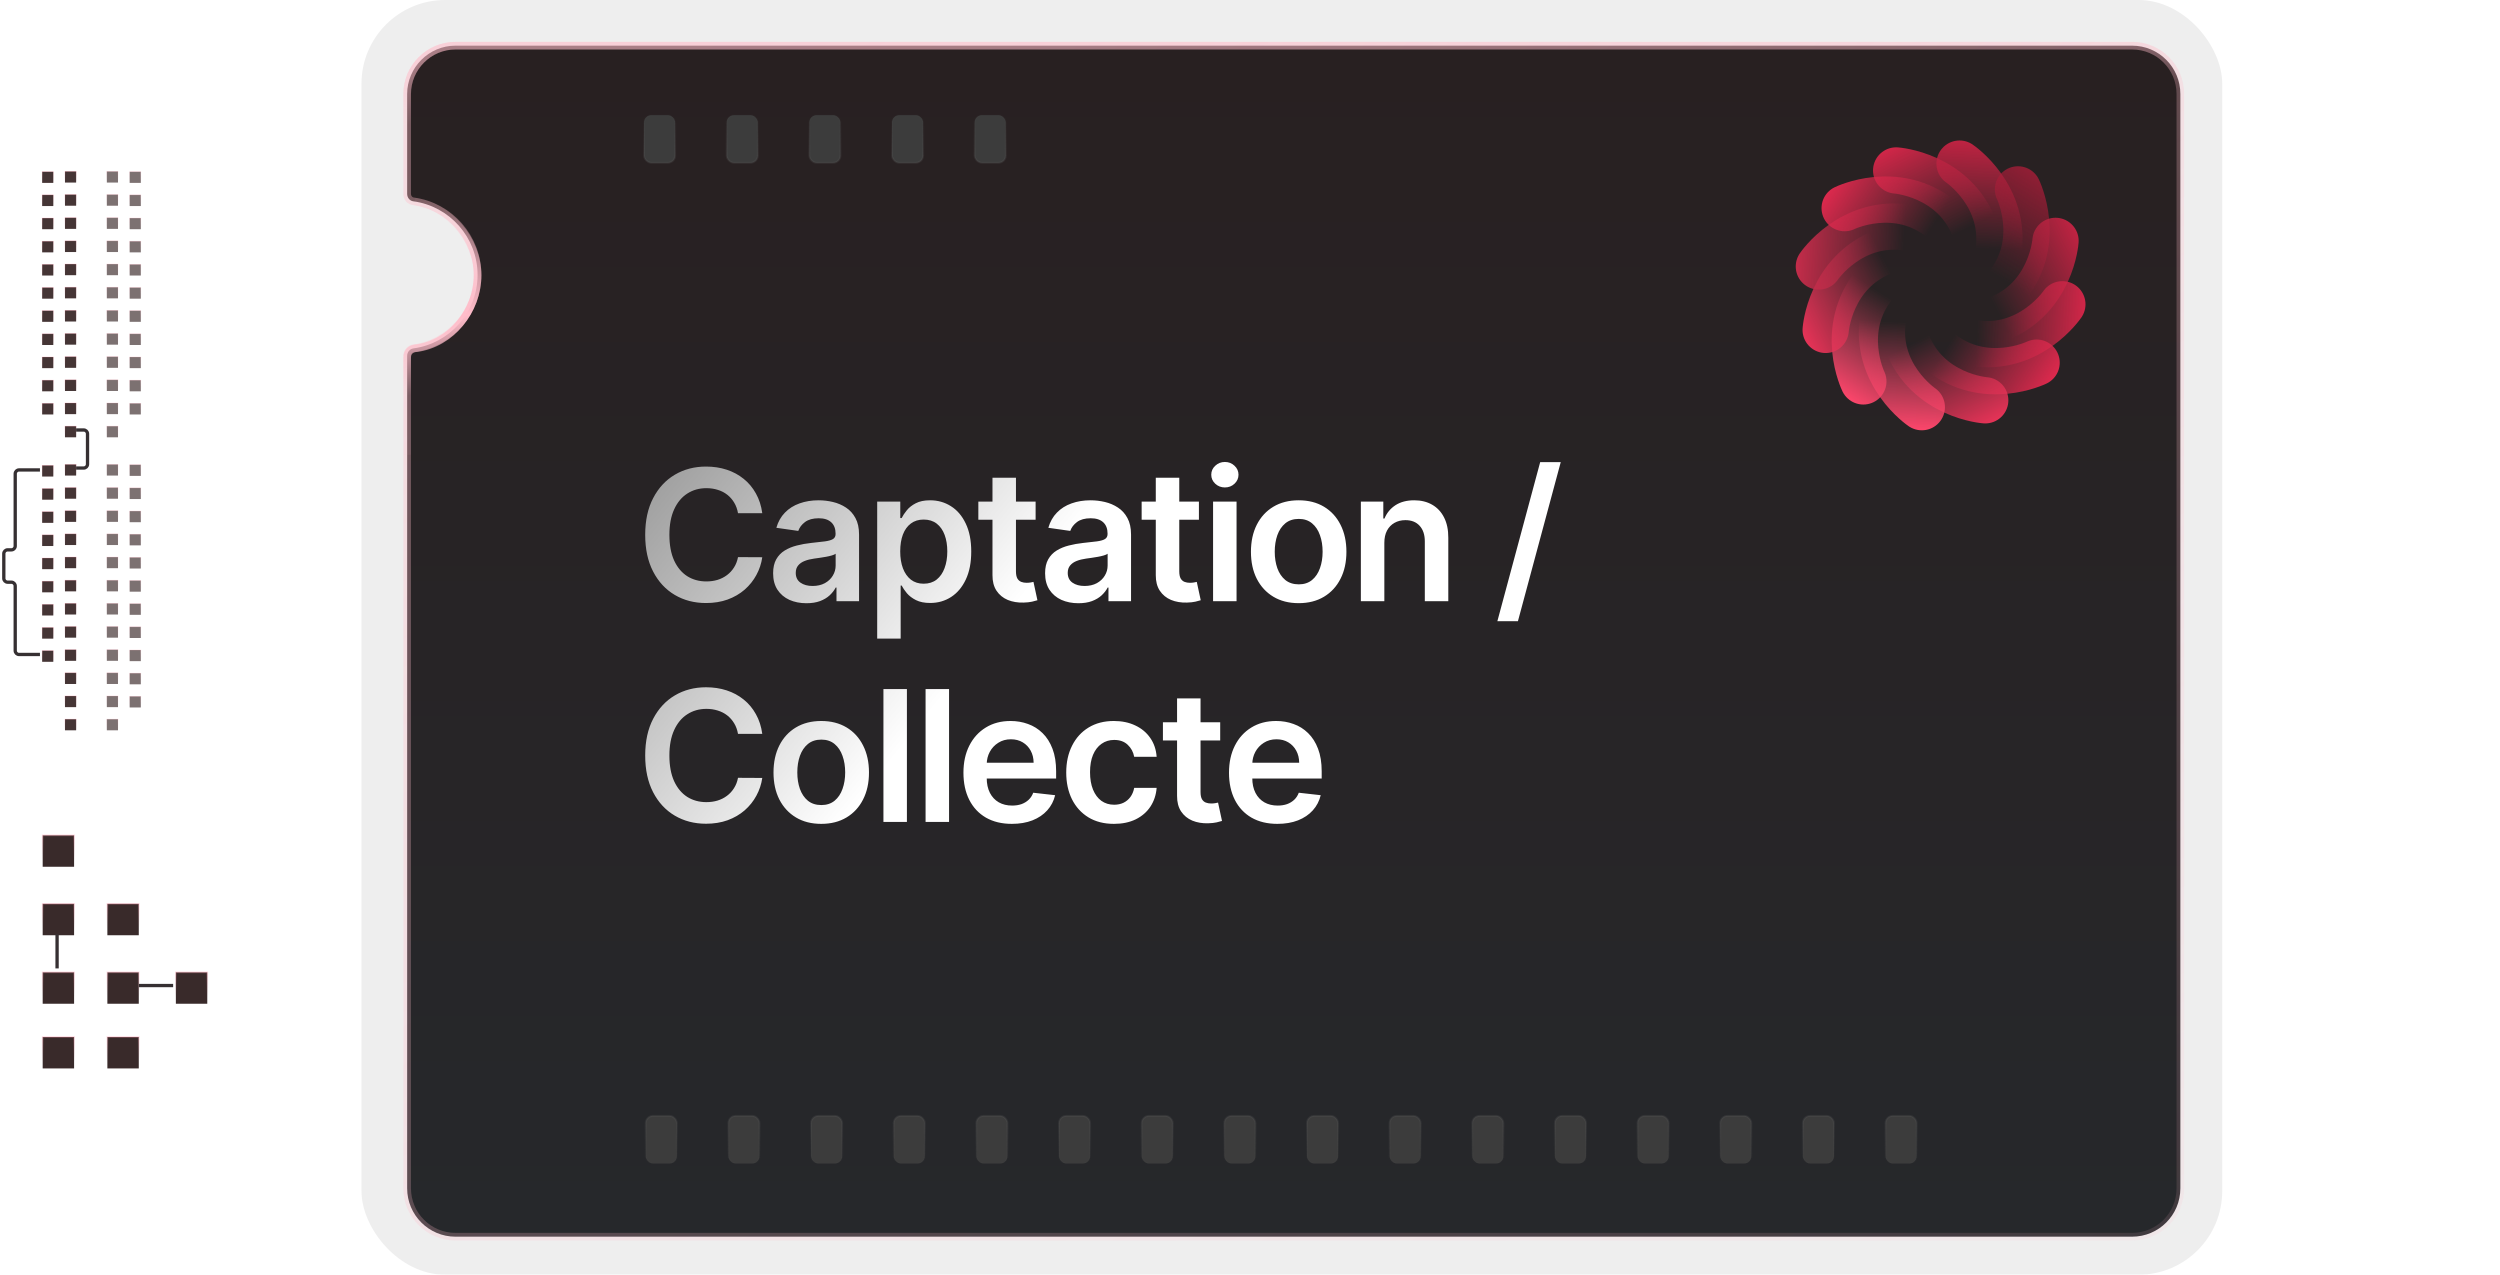 <svg width="657" height="335" viewBox="0 0 657 335" fill="none" xmlns="http://www.w3.org/2000/svg">
<g filter="url(#filter0_i_8324_57137)">
<rect x="95" width="489" height="335" rx="22" fill="#EEEEEE"/>
</g>
<path d="M119.697 12H560.303C567.334 12 573 17.672 573 24.719V312.281C573 319.328 567.334 325 560.303 325H119.697C112.707 325 107 319.326 107 312.281V93.527C107 92.521 107.702 91.706 108.614 91.564C118.157 90.279 125.509 82.093 125.509 72.255C125.509 62.416 118.155 54.182 108.604 52.9L108.591 52.898C107.723 52.793 107 51.973 107 50.94V24.719C107 17.716 112.709 12 119.697 12Z" fill="url(#paint0_linear_8324_57137)" stroke="url(#paint1_linear_8324_57137)" stroke-width="2"/>
<path d="M119.697 12H560.303C567.334 12 573 17.672 573 24.719V312.281C573 319.328 567.334 325 560.303 325H119.697C112.707 325 107 319.326 107 312.281V93.527C107 92.521 107.702 91.706 108.614 91.564C118.157 90.279 125.509 82.093 125.509 72.255C125.509 62.416 118.155 54.182 108.604 52.9L108.591 52.898C107.723 52.793 107 51.973 107 50.94V24.719C107 17.716 112.709 12 119.697 12Z" stroke="url(#paint2_linear_8324_57137)" stroke-width="2"/>
<path d="M109 53C118.061 54.214 125.509 63.01 125.509 72.33C125.509 81.651 118.561 90.286 109.5 91.5C108.667 91.5 107 92 107 94C107 96 107 111.833 107 119.5" stroke="url(#paint3_linear_8324_57137)" stroke-width="2"/>
<g style="mix-blend-mode:luminosity">
<path d="M498.312 44.797C498.312 44.797 513.401 45.848 518.895 60.05" stroke="url(#paint4_linear_8324_57137)" stroke-width="12.164" stroke-miterlimit="10" stroke-linecap="round"/>
<path d="M514.969 43C514.969 43 527.509 51.454 525.166 66.502" stroke="url(#paint5_linear_8324_57137)" stroke-width="12.164" stroke-linecap="round" stroke-linejoin="round"/>
<path opacity="0.8" d="M530.325 49.775C530.325 49.775 536.957 63.367 527.406 75.226" stroke="url(#paint6_linear_8324_57137)" stroke-width="12.164" stroke-miterlimit="10" stroke-linecap="round"/>
<path d="M540.191 63.305C540.191 63.305 539.14 78.393 524.938 83.887" stroke="url(#paint7_linear_8324_57137)" stroke-width="12.164" stroke-miterlimit="10" stroke-linecap="round"/>
<path d="M541.986 79.969C541.986 79.969 533.532 92.509 518.484 90.166" stroke="url(#paint8_linear_8324_57137)" stroke-width="12.164" stroke-miterlimit="10" stroke-linecap="round"/>
<path d="M535.216 95.306C535.216 95.306 521.625 101.938 509.766 92.387" stroke="url(#paint9_linear_8324_57137)" stroke-width="12.164" stroke-miterlimit="10" stroke-linecap="round"/>
<path d="M521.715 105.197C521.715 105.197 506.627 104.146 501.133 89.943" stroke="url(#paint10_linear_8324_57137)" stroke-width="12.164" stroke-miterlimit="10" stroke-linecap="round"/>
<path d="M505.051 107C505.051 107 492.511 98.546 494.854 83.498" stroke="url(#paint11_linear_8324_57137)" stroke-width="12.164" stroke-miterlimit="10" stroke-linecap="round"/>
<path d="M489.687 100.23C489.687 100.23 483.055 86.639 492.606 74.779" stroke="url(#paint12_linear_8324_57137)" stroke-width="12.164" stroke-miterlimit="10" stroke-linecap="round"/>
<path d="M479.789 86.694C479.789 86.694 480.84 71.605 495.043 66.111" stroke="url(#paint13_linear_8324_57137)" stroke-width="12.164" stroke-miterlimit="10" stroke-linecap="round"/>
<path d="M478 70.03C478 70.03 486.454 57.49 501.502 59.833" stroke="url(#paint14_linear_8324_57137)" stroke-width="12.164" stroke-miterlimit="10" stroke-linecap="round"/>
<path d="M484.781 54.695C484.781 54.695 498.372 48.063 510.232 57.614" stroke="url(#paint15_linear_8324_57137)" stroke-width="12.164" stroke-miterlimit="10" stroke-linecap="round"/>
</g>
<rect x="169.695" y="293.25" width="8.188" height="12.533" rx="1.922" fill="#3C3C3C" stroke="url(#paint16_linear_8324_57137)" stroke-width="0.5"/>
<rect x="191.414" y="293.25" width="8.188" height="12.533" rx="1.922" fill="#3C3C3C" stroke="url(#paint17_linear_8324_57137)" stroke-width="0.5"/>
<rect x="213.141" y="293.25" width="8.188" height="12.533" rx="1.922" fill="#3C3C3C" stroke="url(#paint18_linear_8324_57137)" stroke-width="0.5"/>
<rect x="234.859" y="293.25" width="8.188" height="12.533" rx="1.922" fill="#3C3C3C" stroke="url(#paint19_linear_8324_57137)" stroke-width="0.5"/>
<rect x="256.578" y="293.25" width="8.188" height="12.533" rx="1.922" fill="#3C3C3C" stroke="url(#paint20_linear_8324_57137)" stroke-width="0.5"/>
<rect x="278.297" y="293.25" width="8.188" height="12.533" rx="1.922" fill="#3C3C3C" stroke="url(#paint21_linear_8324_57137)" stroke-width="0.5"/>
<rect x="300.023" y="293.25" width="8.188" height="12.533" rx="1.922" fill="#3C3C3C" stroke="url(#paint22_linear_8324_57137)" stroke-width="0.5"/>
<rect x="321.742" y="293.25" width="8.188" height="12.533" rx="1.922" fill="#3C3C3C" stroke="url(#paint23_linear_8324_57137)" stroke-width="0.5"/>
<rect x="343.461" y="293.25" width="8.188" height="12.533" rx="1.922" fill="#3C3C3C" stroke="url(#paint24_linear_8324_57137)" stroke-width="0.5"/>
<rect x="365.18" y="293.25" width="8.188" height="12.533" rx="1.922" fill="#3C3C3C" stroke="url(#paint25_linear_8324_57137)" stroke-width="0.5"/>
<rect x="386.906" y="293.25" width="8.188" height="12.533" rx="1.922" fill="#3C3C3C" stroke="url(#paint26_linear_8324_57137)" stroke-width="0.5"/>
<rect x="408.625" y="293.25" width="8.188" height="12.533" rx="1.922" fill="#3C3C3C" stroke="url(#paint27_linear_8324_57137)" stroke-width="0.5"/>
<rect x="430.344" y="293.25" width="8.188" height="12.533" rx="1.922" fill="#3C3C3C" stroke="url(#paint28_linear_8324_57137)" stroke-width="0.5"/>
<rect x="452.07" y="293.25" width="8.188" height="12.533" rx="1.922" fill="#3C3C3C" stroke="url(#paint29_linear_8324_57137)" stroke-width="0.5"/>
<rect x="473.789" y="293.25" width="8.188" height="12.533" rx="1.922" fill="#3C3C3C" stroke="url(#paint30_linear_8324_57137)" stroke-width="0.5"/>
<rect x="495.508" y="293.25" width="8.188" height="12.533" rx="1.922" fill="#3C3C3C" stroke="url(#paint31_linear_8324_57137)" stroke-width="0.5"/>
<rect x="264.32" y="42.783" width="8.188" height="12.533" rx="1.922" transform="rotate(180 264.32 42.783)" fill="#3C3C3C" stroke="url(#paint32_linear_8324_57137)" stroke-width="0.5"/>
<rect x="242.602" y="42.783" width="8.188" height="12.533" rx="1.922" transform="rotate(180 242.602 42.783)" fill="#3C3C3C" stroke="url(#paint33_linear_8324_57137)" stroke-width="0.5"/>
<rect x="220.875" y="42.783" width="8.188" height="12.533" rx="1.922" transform="rotate(180 220.875 42.783)" fill="#3C3C3C" stroke="url(#paint34_linear_8324_57137)" stroke-width="0.5"/>
<rect x="199.156" y="42.783" width="8.188" height="12.533" rx="1.922" transform="rotate(180 199.156 42.783)" fill="#3C3C3C" stroke="url(#paint35_linear_8324_57137)" stroke-width="0.5"/>
<rect x="177.437" y="42.783" width="8.188" height="12.533" rx="1.922" transform="rotate(180 177.437 42.783)" fill="#3C3C3C" stroke="url(#paint36_linear_8324_57137)" stroke-width="0.5"/>
<g filter="url(#filter1_d_8324_57137)">
<path d="M200.324 133.869H193.949C193.767 132.824 193.432 131.898 192.943 131.091C192.455 130.273 191.847 129.58 191.119 129.011C190.392 128.443 189.563 128.017 188.631 127.733C187.71 127.438 186.716 127.29 185.648 127.29C183.75 127.29 182.068 127.767 180.602 128.722C179.136 129.665 177.989 131.051 177.159 132.881C176.33 134.699 175.915 136.92 175.915 139.545C175.915 142.216 176.33 144.466 177.159 146.295C178 148.114 179.148 149.489 180.602 150.42C182.068 151.341 183.744 151.801 185.631 151.801C186.676 151.801 187.653 151.665 188.562 151.392C189.483 151.108 190.307 150.693 191.034 150.148C191.773 149.602 192.392 148.932 192.892 148.136C193.403 147.341 193.756 146.432 193.949 145.409L200.324 145.443C200.085 147.102 199.568 148.659 198.773 150.114C197.989 151.568 196.96 152.852 195.688 153.966C194.415 155.068 192.926 155.932 191.222 156.557C189.517 157.17 187.625 157.477 185.545 157.477C182.477 157.477 179.739 156.767 177.33 155.347C174.92 153.926 173.023 151.875 171.636 149.193C170.25 146.511 169.557 143.295 169.557 139.545C169.557 135.784 170.256 132.568 171.653 129.898C173.051 127.216 174.955 125.165 177.364 123.744C179.773 122.324 182.5 121.614 185.545 121.614C187.489 121.614 189.295 121.886 190.966 122.432C192.636 122.977 194.125 123.778 195.432 124.835C196.739 125.881 197.813 127.165 198.653 128.688C199.506 130.199 200.063 131.926 200.324 133.869ZM211.936 157.528C210.277 157.528 208.783 157.233 207.453 156.642C206.135 156.04 205.09 155.153 204.317 153.983C203.556 152.812 203.175 151.369 203.175 149.653C203.175 148.176 203.448 146.955 203.993 145.989C204.539 145.023 205.283 144.25 206.226 143.67C207.169 143.091 208.232 142.653 209.414 142.358C210.607 142.051 211.84 141.83 213.113 141.693C214.647 141.534 215.891 141.392 216.846 141.267C217.8 141.131 218.493 140.926 218.925 140.653C219.368 140.369 219.59 139.932 219.59 139.341V139.239C219.59 137.955 219.209 136.96 218.448 136.256C217.686 135.551 216.59 135.199 215.158 135.199C213.647 135.199 212.448 135.528 211.561 136.188C210.686 136.847 210.096 137.625 209.789 138.523L204.027 137.705C204.482 136.114 205.232 134.784 206.277 133.716C207.323 132.636 208.601 131.83 210.113 131.295C211.624 130.75 213.294 130.477 215.124 130.477C216.385 130.477 217.641 130.625 218.891 130.92C220.141 131.216 221.283 131.705 222.317 132.386C223.351 133.057 224.181 133.972 224.806 135.131C225.442 136.29 225.76 137.739 225.76 139.477V157H219.828V153.403H219.624C219.249 154.131 218.721 154.812 218.039 155.449C217.368 156.074 216.522 156.58 215.499 156.966C214.488 157.341 213.3 157.528 211.936 157.528ZM213.539 152.994C214.777 152.994 215.851 152.75 216.76 152.261C217.669 151.761 218.368 151.102 218.857 150.284C219.357 149.466 219.607 148.574 219.607 147.608V144.523C219.414 144.682 219.084 144.83 218.618 144.966C218.164 145.102 217.652 145.222 217.084 145.324C216.516 145.426 215.953 145.517 215.397 145.597C214.84 145.676 214.357 145.744 213.948 145.801C213.027 145.926 212.203 146.131 211.476 146.415C210.749 146.699 210.175 147.097 209.755 147.608C209.334 148.108 209.124 148.756 209.124 149.551C209.124 150.688 209.539 151.545 210.368 152.125C211.198 152.705 212.255 152.994 213.539 152.994ZM230.525 166.818V130.818H236.593V135.148H236.951C237.269 134.511 237.718 133.835 238.298 133.119C238.877 132.392 239.661 131.773 240.65 131.261C241.638 130.739 242.9 130.477 244.434 130.477C246.457 130.477 248.281 130.994 249.906 132.028C251.542 133.051 252.837 134.568 253.792 136.58C254.758 138.58 255.241 141.034 255.241 143.943C255.241 146.818 254.769 149.261 253.826 151.273C252.883 153.284 251.599 154.818 249.974 155.875C248.349 156.932 246.508 157.46 244.451 157.46C242.951 157.46 241.707 157.21 240.718 156.71C239.729 156.21 238.934 155.608 238.332 154.903C237.741 154.187 237.281 153.511 236.951 152.875H236.695V166.818H230.525ZM236.576 143.909C236.576 145.602 236.815 147.085 237.292 148.358C237.781 149.631 238.479 150.625 239.388 151.341C240.309 152.045 241.423 152.398 242.729 152.398C244.093 152.398 245.235 152.034 246.156 151.307C247.076 150.568 247.769 149.562 248.235 148.29C248.712 147.006 248.951 145.545 248.951 143.909C248.951 142.284 248.718 140.841 248.252 139.58C247.786 138.318 247.093 137.33 246.173 136.614C245.252 135.898 244.104 135.54 242.729 135.54C241.411 135.54 240.292 135.886 239.371 136.58C238.451 137.273 237.752 138.244 237.275 139.494C236.809 140.744 236.576 142.216 236.576 143.909ZM272.159 130.818V135.591H257.108V130.818H272.159ZM260.823 124.545H266.994V149.125C266.994 149.955 267.119 150.591 267.369 151.034C267.63 151.466 267.971 151.761 268.392 151.92C268.812 152.08 269.278 152.159 269.789 152.159C270.176 152.159 270.528 152.131 270.846 152.074C271.176 152.017 271.426 151.966 271.596 151.92L272.636 156.744C272.306 156.858 271.835 156.983 271.221 157.119C270.619 157.256 269.88 157.335 269.005 157.358C267.46 157.403 266.068 157.17 264.829 156.659C263.591 156.136 262.608 155.33 261.88 154.239C261.164 153.148 260.812 151.784 260.823 150.148V124.545ZM283.413 157.528C281.754 157.528 280.26 157.233 278.93 156.642C277.612 156.04 276.567 155.153 275.794 153.983C275.033 152.812 274.652 151.369 274.652 149.653C274.652 148.176 274.925 146.955 275.47 145.989C276.016 145.023 276.76 144.25 277.703 143.67C278.646 143.091 279.709 142.653 280.891 142.358C282.084 142.051 283.317 141.83 284.589 141.693C286.124 141.534 287.368 141.392 288.322 141.267C289.277 141.131 289.97 140.926 290.402 140.653C290.845 140.369 291.067 139.932 291.067 139.341V139.239C291.067 137.955 290.686 136.96 289.925 136.256C289.163 135.551 288.067 135.199 286.635 135.199C285.124 135.199 283.925 135.528 283.038 136.188C282.163 136.847 281.572 137.625 281.266 138.523L275.504 137.705C275.959 136.114 276.709 134.784 277.754 133.716C278.8 132.636 280.078 131.83 281.589 131.295C283.101 130.75 284.771 130.477 286.601 130.477C287.862 130.477 289.118 130.625 290.368 130.92C291.618 131.216 292.76 131.705 293.794 132.386C294.828 133.057 295.658 133.972 296.283 135.131C296.919 136.29 297.237 137.739 297.237 139.477V157H291.305V153.403H291.101C290.726 154.131 290.197 154.812 289.516 155.449C288.845 156.074 287.999 156.58 286.976 156.966C285.964 157.341 284.777 157.528 283.413 157.528ZM285.016 152.994C286.254 152.994 287.328 152.75 288.237 152.261C289.146 151.761 289.845 151.102 290.334 150.284C290.834 149.466 291.084 148.574 291.084 147.608V144.523C290.891 144.682 290.561 144.83 290.095 144.966C289.641 145.102 289.129 145.222 288.561 145.324C287.993 145.426 287.43 145.517 286.874 145.597C286.317 145.676 285.834 145.744 285.425 145.801C284.504 145.926 283.68 146.131 282.953 146.415C282.226 146.699 281.652 147.097 281.231 147.608C280.811 148.108 280.601 148.756 280.601 149.551C280.601 150.688 281.016 151.545 281.845 152.125C282.675 152.705 283.731 152.994 285.016 152.994ZM315.076 130.818V135.591H300.024V130.818H315.076ZM303.74 124.545H309.911V149.125C309.911 149.955 310.036 150.591 310.286 151.034C310.547 151.466 310.888 151.761 311.309 151.92C311.729 152.08 312.195 152.159 312.706 152.159C313.093 152.159 313.445 152.131 313.763 152.074C314.093 152.017 314.343 151.966 314.513 151.92L315.553 156.744C315.223 156.858 314.752 156.983 314.138 157.119C313.536 157.256 312.797 157.335 311.922 157.358C310.377 157.403 308.985 157.17 307.746 156.659C306.507 156.136 305.524 155.33 304.797 154.239C304.081 153.148 303.729 151.784 303.74 150.148V124.545ZM318.796 157V130.818H324.967V157H318.796ZM321.898 127.102C320.921 127.102 320.08 126.778 319.376 126.131C318.671 125.472 318.319 124.682 318.319 123.761C318.319 122.83 318.671 122.04 319.376 121.392C320.08 120.733 320.921 120.403 321.898 120.403C322.887 120.403 323.728 120.733 324.421 121.392C325.126 122.04 325.478 122.83 325.478 123.761C325.478 124.682 325.126 125.472 324.421 126.131C323.728 126.778 322.887 127.102 321.898 127.102ZM341.292 157.511C338.735 157.511 336.519 156.949 334.644 155.824C332.769 154.699 331.315 153.125 330.281 151.102C329.258 149.08 328.747 146.716 328.747 144.011C328.747 141.307 329.258 138.937 330.281 136.903C331.315 134.869 332.769 133.29 334.644 132.165C336.519 131.04 338.735 130.477 341.292 130.477C343.849 130.477 346.065 131.04 347.94 132.165C349.815 133.29 351.264 134.869 352.286 136.903C353.321 138.937 353.838 141.307 353.838 144.011C353.838 146.716 353.321 149.08 352.286 151.102C351.264 153.125 349.815 154.699 347.94 155.824C346.065 156.949 343.849 157.511 341.292 157.511ZM341.326 152.568C342.713 152.568 343.872 152.187 344.804 151.426C345.735 150.653 346.429 149.619 346.883 148.324C347.349 147.028 347.582 145.585 347.582 143.994C347.582 142.392 347.349 140.943 346.883 139.648C346.429 138.341 345.735 137.301 344.804 136.528C343.872 135.756 342.713 135.369 341.326 135.369C339.906 135.369 338.724 135.756 337.781 136.528C336.849 137.301 336.15 138.341 335.684 139.648C335.23 140.943 335.002 142.392 335.002 143.994C335.002 145.585 335.23 147.028 335.684 148.324C336.15 149.619 336.849 150.653 337.781 151.426C338.724 152.187 339.906 152.568 341.326 152.568ZM363.805 141.659V157H357.635V130.818H363.533V135.267H363.839C364.442 133.801 365.402 132.636 366.72 131.773C368.05 130.909 369.692 130.477 371.646 130.477C373.453 130.477 375.027 130.864 376.368 131.636C377.72 132.409 378.766 133.528 379.504 134.994C380.254 136.46 380.623 138.239 380.612 140.33V157H374.442V141.284C374.442 139.534 373.987 138.165 373.078 137.176C372.18 136.187 370.936 135.693 369.345 135.693C368.266 135.693 367.305 135.932 366.464 136.409C365.635 136.875 364.981 137.551 364.504 138.438C364.038 139.324 363.805 140.398 363.805 141.659ZM410.161 120.455L398.911 162.25H393.508L404.758 120.455H410.161ZM200.324 191.869H193.949C193.767 190.824 193.432 189.898 192.943 189.091C192.455 188.273 191.847 187.58 191.119 187.011C190.392 186.443 189.563 186.017 188.631 185.733C187.71 185.438 186.716 185.29 185.648 185.29C183.75 185.29 182.068 185.767 180.602 186.722C179.136 187.665 177.989 189.051 177.159 190.881C176.33 192.699 175.915 194.92 175.915 197.545C175.915 200.216 176.33 202.466 177.159 204.295C178 206.114 179.148 207.489 180.602 208.42C182.068 209.341 183.744 209.801 185.631 209.801C186.676 209.801 187.653 209.665 188.562 209.392C189.483 209.108 190.307 208.693 191.034 208.148C191.773 207.602 192.392 206.932 192.892 206.136C193.403 205.341 193.756 204.432 193.949 203.409L200.324 203.443C200.085 205.102 199.568 206.659 198.773 208.114C197.989 209.568 196.96 210.852 195.688 211.966C194.415 213.068 192.926 213.932 191.222 214.557C189.517 215.17 187.625 215.477 185.545 215.477C182.477 215.477 179.739 214.767 177.33 213.347C174.92 211.926 173.023 209.875 171.636 207.193C170.25 204.511 169.557 201.295 169.557 197.545C169.557 193.784 170.256 190.568 171.653 187.898C173.051 185.216 174.955 183.165 177.364 181.744C179.773 180.324 182.5 179.614 185.545 179.614C187.489 179.614 189.295 179.886 190.966 180.432C192.636 180.977 194.125 181.778 195.432 182.835C196.739 183.881 197.813 185.165 198.653 186.688C199.506 188.199 200.063 189.926 200.324 191.869ZM215.823 215.511C213.266 215.511 211.05 214.949 209.175 213.824C207.3 212.699 205.846 211.125 204.811 209.102C203.789 207.08 203.277 204.716 203.277 202.011C203.277 199.307 203.789 196.937 204.811 194.903C205.846 192.869 207.3 191.29 209.175 190.165C211.05 189.04 213.266 188.477 215.823 188.477C218.38 188.477 220.596 189.04 222.471 190.165C224.346 191.29 225.794 192.869 226.817 194.903C227.851 196.937 228.368 199.307 228.368 202.011C228.368 204.716 227.851 207.08 226.817 209.102C225.794 211.125 224.346 212.699 222.471 213.824C220.596 214.949 218.38 215.511 215.823 215.511ZM215.857 210.568C217.243 210.568 218.402 210.187 219.334 209.426C220.266 208.653 220.959 207.619 221.414 206.324C221.88 205.028 222.113 203.585 222.113 201.994C222.113 200.392 221.88 198.943 221.414 197.648C220.959 196.341 220.266 195.301 219.334 194.528C218.402 193.756 217.243 193.369 215.857 193.369C214.436 193.369 213.255 193.756 212.311 194.528C211.38 195.301 210.681 196.341 210.215 197.648C209.76 198.943 209.533 200.392 209.533 201.994C209.533 203.585 209.76 205.028 210.215 206.324C210.681 207.619 211.38 208.653 212.311 209.426C213.255 210.187 214.436 210.568 215.857 210.568ZM238.336 180.091V215H232.165V180.091H238.336ZM249.412 180.091V215H243.241V180.091H249.412ZM265.908 215.511C263.283 215.511 261.016 214.966 259.106 213.875C257.209 212.773 255.749 211.216 254.726 209.205C253.703 207.182 253.192 204.801 253.192 202.062C253.192 199.369 253.703 197.006 254.726 194.972C255.76 192.926 257.203 191.335 259.055 190.199C260.908 189.051 263.084 188.477 265.584 188.477C267.197 188.477 268.72 188.739 270.152 189.261C271.595 189.773 272.868 190.568 273.97 191.648C275.084 192.727 275.959 194.102 276.595 195.773C277.231 197.432 277.55 199.409 277.55 201.705V203.597H256.089V199.438H271.635C271.624 198.256 271.368 197.205 270.868 196.284C270.368 195.352 269.669 194.619 268.771 194.085C267.885 193.551 266.851 193.284 265.669 193.284C264.408 193.284 263.3 193.591 262.345 194.205C261.391 194.807 260.646 195.602 260.112 196.591C259.589 197.568 259.322 198.642 259.311 199.812V203.443C259.311 204.966 259.589 206.273 260.146 207.364C260.703 208.443 261.481 209.273 262.481 209.852C263.481 210.42 264.652 210.705 265.993 210.705C266.891 210.705 267.703 210.58 268.43 210.33C269.158 210.068 269.788 209.688 270.322 209.188C270.856 208.688 271.26 208.068 271.533 207.33L277.294 207.977C276.93 209.5 276.237 210.83 275.214 211.966C274.203 213.091 272.908 213.966 271.328 214.591C269.749 215.205 267.942 215.511 265.908 215.511ZM292.75 215.511C290.137 215.511 287.892 214.938 286.017 213.79C284.154 212.642 282.716 211.057 281.705 209.034C280.705 207 280.205 204.659 280.205 202.011C280.205 199.352 280.716 197.006 281.739 194.972C282.762 192.926 284.205 191.335 286.068 190.199C287.943 189.051 290.159 188.477 292.716 188.477C294.841 188.477 296.722 188.869 298.358 189.653C300.006 190.426 301.318 191.523 302.296 192.943C303.273 194.352 303.83 196 303.966 197.886H298.068C297.83 196.625 297.262 195.574 296.364 194.733C295.478 193.881 294.29 193.455 292.801 193.455C291.54 193.455 290.432 193.795 289.478 194.477C288.523 195.148 287.779 196.114 287.245 197.375C286.722 198.636 286.461 200.148 286.461 201.909C286.461 203.693 286.722 205.227 287.245 206.511C287.767 207.784 288.5 208.767 289.443 209.46C290.398 210.142 291.517 210.483 292.801 210.483C293.711 210.483 294.523 210.312 295.239 209.972C295.966 209.619 296.574 209.114 297.063 208.455C297.551 207.795 297.887 206.994 298.068 206.051H303.966C303.818 207.903 303.273 209.545 302.33 210.977C301.387 212.398 300.103 213.511 298.478 214.318C296.853 215.114 294.943 215.511 292.75 215.511ZM320.667 188.818V193.591H305.616V188.818H320.667ZM309.332 182.545H315.502V207.125C315.502 207.955 315.627 208.591 315.877 209.034C316.138 209.466 316.479 209.761 316.9 209.92C317.32 210.08 317.786 210.159 318.298 210.159C318.684 210.159 319.036 210.131 319.354 210.074C319.684 210.017 319.934 209.966 320.104 209.92L321.144 214.744C320.815 214.858 320.343 214.983 319.729 215.119C319.127 215.256 318.388 215.335 317.513 215.358C315.968 215.403 314.576 215.17 313.337 214.659C312.099 214.136 311.116 213.33 310.388 212.239C309.673 211.148 309.32 209.784 309.332 208.148V182.545ZM335.697 215.511C333.072 215.511 330.805 214.966 328.896 213.875C326.998 212.773 325.538 211.216 324.515 209.205C323.492 207.182 322.981 204.801 322.981 202.062C322.981 199.369 323.492 197.006 324.515 194.972C325.549 192.926 326.992 191.335 328.845 190.199C330.697 189.051 332.873 188.477 335.373 188.477C336.987 188.477 338.509 188.739 339.941 189.261C341.384 189.773 342.657 190.568 343.759 191.648C344.873 192.727 345.748 194.102 346.384 195.773C347.021 197.432 347.339 199.409 347.339 201.705V203.597H325.879V199.438H341.424C341.413 198.256 341.157 197.205 340.657 196.284C340.157 195.352 339.458 194.619 338.561 194.085C337.674 193.551 336.64 193.284 335.458 193.284C334.197 193.284 333.089 193.591 332.134 194.205C331.18 194.807 330.436 195.602 329.902 196.591C329.379 197.568 329.112 198.642 329.1 199.812V203.443C329.1 204.966 329.379 206.273 329.936 207.364C330.492 208.443 331.271 209.273 332.271 209.852C333.271 210.42 334.441 210.705 335.782 210.705C336.68 210.705 337.492 210.58 338.22 210.33C338.947 210.068 339.578 209.688 340.112 209.188C340.646 208.688 341.049 208.068 341.322 207.33L347.083 207.977C346.72 209.5 346.027 210.83 345.004 211.966C343.992 213.091 342.697 213.966 341.117 214.591C339.538 215.205 337.731 215.511 335.697 215.511Z" fill="url(#paint37_linear_8324_57137)"/>
</g>
<rect x="11.077" y="122.304" width="2.932" height="2.932" fill="#453535" stroke="url(#paint38_linear_8324_57137)" stroke-width="0.154"/>
<rect x="11.077" y="128.39" width="2.932" height="2.932" fill="#453535" stroke="url(#paint39_linear_8324_57137)" stroke-width="0.154"/>
<rect x="11.077" y="134.476" width="2.932" height="2.932" fill="#453535" stroke="url(#paint40_linear_8324_57137)" stroke-width="0.154"/>
<rect x="11.077" y="140.562" width="2.932" height="2.932" fill="#453535" stroke="url(#paint41_linear_8324_57137)" stroke-width="0.154"/>
<rect x="11.077" y="146.647" width="2.932" height="2.932" fill="#453535" stroke="url(#paint42_linear_8324_57137)" stroke-width="0.154"/>
<rect x="11.077" y="152.733" width="2.932" height="2.932" fill="#453535" stroke="url(#paint43_linear_8324_57137)" stroke-width="0.154"/>
<rect x="11.077" y="158.819" width="2.932" height="2.932" fill="#453535" stroke="url(#paint44_linear_8324_57137)" stroke-width="0.154"/>
<rect x="11.077" y="164.905" width="2.932" height="2.932" fill="#453535" stroke="url(#paint45_linear_8324_57137)" stroke-width="0.154"/>
<rect x="11.077" y="170.991" width="2.932" height="2.932" fill="#453535" stroke="url(#paint46_linear_8324_57137)" stroke-width="0.154"/>
<g opacity="0.7">
<rect x="28.077" y="122.046" width="2.932" height="2.932" fill="#453535" stroke="url(#paint47_linear_8324_57137)" stroke-width="0.154"/>
<rect x="28.077" y="128.132" width="2.932" height="2.932" fill="#453535" stroke="url(#paint48_linear_8324_57137)" stroke-width="0.154"/>
<rect x="28.077" y="134.218" width="2.932" height="2.932" fill="#453535" stroke="url(#paint49_linear_8324_57137)" stroke-width="0.154"/>
<rect x="28.077" y="140.304" width="2.932" height="2.932" fill="#453535" stroke="url(#paint50_linear_8324_57137)" stroke-width="0.154"/>
<rect x="28.077" y="146.39" width="2.932" height="2.932" fill="#453535" stroke="url(#paint51_linear_8324_57137)" stroke-width="0.154"/>
<rect x="28.077" y="152.476" width="2.932" height="2.932" fill="#453535" stroke="url(#paint52_linear_8324_57137)" stroke-width="0.154"/>
<rect x="28.077" y="158.562" width="2.932" height="2.932" fill="#453535" stroke="url(#paint53_linear_8324_57137)" stroke-width="0.154"/>
<rect x="28.077" y="164.647" width="2.932" height="2.932" fill="#453535" stroke="url(#paint54_linear_8324_57137)" stroke-width="0.154"/>
<rect x="28.077" y="170.733" width="2.932" height="2.932" fill="#453535" stroke="url(#paint55_linear_8324_57137)" stroke-width="0.154"/>
<rect x="28.077" y="176.819" width="2.932" height="2.932" fill="#453535" stroke="url(#paint56_linear_8324_57137)" stroke-width="0.154"/>
<rect x="28.077" y="182.905" width="2.932" height="2.932" fill="#453535" stroke="url(#paint57_linear_8324_57137)" stroke-width="0.154"/>
<rect x="28.077" y="188.991" width="2.932" height="2.932" fill="#453535" stroke="url(#paint58_linear_8324_57137)" stroke-width="0.154"/>
</g>
<rect x="11.077" y="45.132" width="2.932" height="2.932" fill="#453535" stroke="url(#paint59_linear_8324_57137)" stroke-width="0.154"/>
<rect x="11.077" y="51.218" width="2.932" height="2.932" fill="#453535" stroke="url(#paint60_linear_8324_57137)" stroke-width="0.154"/>
<rect x="11.077" y="57.304" width="2.932" height="2.932" fill="#453535" stroke="url(#paint61_linear_8324_57137)" stroke-width="0.154"/>
<rect x="11.077" y="63.39" width="2.932" height="2.932" fill="#453535" stroke="url(#paint62_linear_8324_57137)" stroke-width="0.154"/>
<rect x="11.077" y="69.476" width="2.932" height="2.932" fill="#453535" stroke="url(#paint63_linear_8324_57137)" stroke-width="0.154"/>
<rect x="11.077" y="75.561" width="2.932" height="2.932" fill="#453535" stroke="url(#paint64_linear_8324_57137)" stroke-width="0.154"/>
<rect x="11.077" y="81.647" width="2.932" height="2.932" fill="#453535" stroke="url(#paint65_linear_8324_57137)" stroke-width="0.154"/>
<rect x="11.077" y="87.733" width="2.932" height="2.932" fill="#453535" stroke="url(#paint66_linear_8324_57137)" stroke-width="0.154"/>
<rect x="11.077" y="93.819" width="2.932" height="2.932" fill="#453535" stroke="url(#paint67_linear_8324_57137)" stroke-width="0.154"/>
<rect x="11.077" y="99.905" width="2.932" height="2.932" fill="#453535" stroke="url(#paint68_linear_8324_57137)" stroke-width="0.154"/>
<rect x="11.077" y="105.991" width="2.932" height="2.932" fill="#453535" stroke="url(#paint69_linear_8324_57137)" stroke-width="0.154"/>
<g opacity="0.7">
<rect x="28.077" y="45.046" width="2.932" height="2.932" fill="#453535" stroke="url(#paint70_linear_8324_57137)" stroke-width="0.154"/>
<rect x="28.077" y="51.132" width="2.932" height="2.932" fill="#453535" stroke="url(#paint71_linear_8324_57137)" stroke-width="0.154"/>
<rect x="28.077" y="57.218" width="2.932" height="2.932" fill="#453535" stroke="url(#paint72_linear_8324_57137)" stroke-width="0.154"/>
<rect x="28.077" y="63.304" width="2.932" height="2.932" fill="#453535" stroke="url(#paint73_linear_8324_57137)" stroke-width="0.154"/>
<rect x="28.077" y="69.39" width="2.932" height="2.932" fill="#453535" stroke="url(#paint74_linear_8324_57137)" stroke-width="0.154"/>
<rect x="28.077" y="75.476" width="2.932" height="2.932" fill="#453535" stroke="url(#paint75_linear_8324_57137)" stroke-width="0.154"/>
<rect x="28.077" y="81.561" width="2.932" height="2.932" fill="#453535" stroke="url(#paint76_linear_8324_57137)" stroke-width="0.154"/>
<rect x="28.077" y="87.647" width="2.932" height="2.932" fill="#453535" stroke="url(#paint77_linear_8324_57137)" stroke-width="0.154"/>
<rect x="28.077" y="93.733" width="2.932" height="2.932" fill="#453535" stroke="url(#paint78_linear_8324_57137)" stroke-width="0.154"/>
<rect x="28.077" y="99.819" width="2.932" height="2.932" fill="#453535" stroke="url(#paint79_linear_8324_57137)" stroke-width="0.154"/>
<rect x="28.077" y="105.905" width="2.932" height="2.932" fill="#453535" stroke="url(#paint80_linear_8324_57137)" stroke-width="0.154"/>
<rect x="28.077" y="111.991" width="2.932" height="2.932" fill="#453535" stroke="url(#paint81_linear_8324_57137)" stroke-width="0.154"/>
</g>
<rect x="17.077" y="122.046" width="2.932" height="2.932" fill="#453535" stroke="url(#paint82_linear_8324_57137)" stroke-width="0.154"/>
<rect x="17.077" y="128.132" width="2.932" height="2.932" fill="#453535" stroke="url(#paint83_linear_8324_57137)" stroke-width="0.154"/>
<rect x="17.077" y="134.218" width="2.932" height="2.932" fill="#453535" stroke="url(#paint84_linear_8324_57137)" stroke-width="0.154"/>
<rect x="17.077" y="140.304" width="2.932" height="2.932" fill="#453535" stroke="url(#paint85_linear_8324_57137)" stroke-width="0.154"/>
<rect x="17.077" y="146.39" width="2.932" height="2.932" fill="#453535" stroke="url(#paint86_linear_8324_57137)" stroke-width="0.154"/>
<rect x="17.077" y="152.476" width="2.932" height="2.932" fill="#453535" stroke="url(#paint87_linear_8324_57137)" stroke-width="0.154"/>
<rect x="17.077" y="158.562" width="2.932" height="2.932" fill="#453535" stroke="url(#paint88_linear_8324_57137)" stroke-width="0.154"/>
<rect x="17.077" y="164.647" width="2.932" height="2.932" fill="#453535" stroke="url(#paint89_linear_8324_57137)" stroke-width="0.154"/>
<rect x="17.077" y="170.733" width="2.932" height="2.932" fill="#453535" stroke="url(#paint90_linear_8324_57137)" stroke-width="0.154"/>
<rect x="17.077" y="176.819" width="2.932" height="2.932" fill="#453535" stroke="url(#paint91_linear_8324_57137)" stroke-width="0.154"/>
<rect x="17.077" y="182.905" width="2.932" height="2.932" fill="#453535" stroke="url(#paint92_linear_8324_57137)" stroke-width="0.154"/>
<rect x="17.077" y="188.991" width="2.932" height="2.932" fill="#453535" stroke="url(#paint93_linear_8324_57137)" stroke-width="0.154"/>
<g opacity="0.7">
<rect x="34.077" y="122.132" width="2.932" height="2.932" fill="#453535" stroke="url(#paint94_linear_8324_57137)" stroke-width="0.154"/>
<rect x="34.077" y="128.218" width="2.932" height="2.932" fill="#453535" stroke="url(#paint95_linear_8324_57137)" stroke-width="0.154"/>
<rect x="34.077" y="134.304" width="2.932" height="2.932" fill="#453535" stroke="url(#paint96_linear_8324_57137)" stroke-width="0.154"/>
<rect x="34.077" y="140.39" width="2.932" height="2.932" fill="#453535" stroke="url(#paint97_linear_8324_57137)" stroke-width="0.154"/>
<rect x="34.077" y="146.476" width="2.932" height="2.932" fill="#453535" stroke="url(#paint98_linear_8324_57137)" stroke-width="0.154"/>
<rect x="34.077" y="152.562" width="2.932" height="2.932" fill="#453535" stroke="url(#paint99_linear_8324_57137)" stroke-width="0.154"/>
<rect x="34.077" y="158.647" width="2.932" height="2.932" fill="#453535" stroke="url(#paint100_linear_8324_57137)" stroke-width="0.154"/>
<rect x="34.077" y="164.733" width="2.932" height="2.932" fill="#453535" stroke="url(#paint101_linear_8324_57137)" stroke-width="0.154"/>
<rect x="34.077" y="170.819" width="2.932" height="2.932" fill="#453535" stroke="url(#paint102_linear_8324_57137)" stroke-width="0.154"/>
<rect x="34.077" y="176.905" width="2.932" height="2.932" fill="#453535" stroke="url(#paint103_linear_8324_57137)" stroke-width="0.154"/>
<rect x="34.077" y="182.991" width="2.932" height="2.932" fill="#453535" stroke="url(#paint104_linear_8324_57137)" stroke-width="0.154"/>
</g>
<rect x="17.077" y="45.046" width="2.932" height="2.932" fill="#453535" stroke="url(#paint105_linear_8324_57137)" stroke-width="0.154"/>
<rect x="17.077" y="51.132" width="2.932" height="2.932" fill="#453535" stroke="url(#paint106_linear_8324_57137)" stroke-width="0.154"/>
<rect x="17.077" y="57.218" width="2.932" height="2.932" fill="#453535" stroke="url(#paint107_linear_8324_57137)" stroke-width="0.154"/>
<rect x="17.077" y="63.304" width="2.932" height="2.932" fill="#453535" stroke="url(#paint108_linear_8324_57137)" stroke-width="0.154"/>
<rect x="17.077" y="69.39" width="2.932" height="2.932" fill="#453535" stroke="url(#paint109_linear_8324_57137)" stroke-width="0.154"/>
<rect x="17.077" y="75.476" width="2.932" height="2.932" fill="#453535" stroke="url(#paint110_linear_8324_57137)" stroke-width="0.154"/>
<rect x="17.077" y="81.561" width="2.932" height="2.932" fill="#453535" stroke="url(#paint111_linear_8324_57137)" stroke-width="0.154"/>
<rect x="17.077" y="87.647" width="2.932" height="2.932" fill="#453535" stroke="url(#paint112_linear_8324_57137)" stroke-width="0.154"/>
<rect x="17.077" y="93.733" width="2.932" height="2.932" fill="#453535" stroke="url(#paint113_linear_8324_57137)" stroke-width="0.154"/>
<rect x="17.077" y="99.819" width="2.932" height="2.932" fill="#453535" stroke="url(#paint114_linear_8324_57137)" stroke-width="0.154"/>
<rect x="17.077" y="105.905" width="2.932" height="2.932" fill="#453535" stroke="url(#paint115_linear_8324_57137)" stroke-width="0.154"/>
<rect x="17.077" y="111.991" width="2.932" height="2.932" fill="#453535" stroke="url(#paint116_linear_8324_57137)" stroke-width="0.154"/>
<g opacity="0.7">
<rect x="34.077" y="45.132" width="2.932" height="2.932" fill="#453535" stroke="url(#paint117_linear_8324_57137)" stroke-width="0.154"/>
<rect x="34.077" y="51.218" width="2.932" height="2.932" fill="#453535" stroke="url(#paint118_linear_8324_57137)" stroke-width="0.154"/>
<rect x="34.077" y="57.304" width="2.932" height="2.932" fill="#453535" stroke="url(#paint119_linear_8324_57137)" stroke-width="0.154"/>
<rect x="34.077" y="63.39" width="2.932" height="2.932" fill="#453535" stroke="url(#paint120_linear_8324_57137)" stroke-width="0.154"/>
<rect x="34.077" y="69.476" width="2.932" height="2.932" fill="#453535" stroke="url(#paint121_linear_8324_57137)" stroke-width="0.154"/>
<rect x="34.077" y="75.561" width="2.932" height="2.932" fill="#453535" stroke="url(#paint122_linear_8324_57137)" stroke-width="0.154"/>
<rect x="34.077" y="81.647" width="2.932" height="2.932" fill="#453535" stroke="url(#paint123_linear_8324_57137)" stroke-width="0.154"/>
<rect x="34.077" y="87.733" width="2.932" height="2.932" fill="#453535" stroke="url(#paint124_linear_8324_57137)" stroke-width="0.154"/>
<rect x="34.077" y="93.819" width="2.932" height="2.932" fill="#453535" stroke="url(#paint125_linear_8324_57137)" stroke-width="0.154"/>
<rect x="34.077" y="99.905" width="2.932" height="2.932" fill="#453535" stroke="url(#paint126_linear_8324_57137)" stroke-width="0.154"/>
<rect x="34.077" y="105.991" width="2.932" height="2.932" fill="#453535" stroke="url(#paint127_linear_8324_57137)" stroke-width="0.154"/>
</g>
<rect x="11.217" y="255.53" width="8.254" height="8.254" fill="#392A2A" stroke="url(#paint128_linear_8324_57137)" stroke-width="0.434"/>
<rect x="28.217" y="255.53" width="8.254" height="8.254" fill="#392A2A" stroke="url(#paint129_linear_8324_57137)" stroke-width="0.434"/>
<rect x="46.217" y="255.53" width="8.254" height="8.254" fill="#392A2A" stroke="url(#paint130_linear_8324_57137)" stroke-width="0.434"/>
<rect x="28.217" y="272.53" width="8.254" height="8.254" fill="#392A2A" stroke="url(#paint131_linear_8324_57137)" stroke-width="0.434"/>
<rect x="28.217" y="237.53" width="8.254" height="8.254" fill="#392A2A" stroke="url(#paint132_linear_8324_57137)" stroke-width="0.434"/>
<rect x="11.217" y="272.53" width="8.254" height="8.254" fill="#392A2A" stroke="url(#paint133_linear_8324_57137)" stroke-width="0.434"/>
<rect x="11.217" y="237.53" width="8.254" height="8.254" fill="#392A2A" stroke="url(#paint134_linear_8324_57137)" stroke-width="0.434"/>
<rect x="11.217" y="219.53" width="8.254" height="8.254" fill="#392A2A" stroke="url(#paint135_linear_8324_57137)" stroke-width="0.434"/>
<path d="M20 123H22C22.552 123 23 122.552 23 122V114C23 113.448 22.552 113 22 113H20" stroke="#363032" stroke-width="0.87"/>
<path d="M10.5 123.5H5C4.448 123.5 4 123.948 4 124.5V143.5C4 144.052 3.552 144.5 3 144.5H2C1.448 144.5 1 144.948 1 145.5V152C1 152.552 1.448 153 2 153H3C3.552 153 4 153.448 4 154V171C4 171.552 4.448 172 5 172H10.5" stroke="#363032" stroke-width="0.87"/>
<path d="M15 245.5V254.5M36.5 259H45.5" stroke="#363032" stroke-width="0.87"/>
<defs>
<filter id="filter0_i_8324_57137" x="95" y="0" width="489" height="335" filterUnits="userSpaceOnUse" color-interpolation-filters="sRGB">
<feFlood flood-opacity="0" result="BackgroundImageFix"/>
<feBlend mode="normal" in="SourceGraphic" in2="BackgroundImageFix" result="shape"/>
<feColorMatrix in="SourceAlpha" type="matrix" values="0 0 0 0 0 0 0 0 0 0 0 0 0 0 0 0 0 0 127 0" result="hardAlpha"/>
<feMorphology radius="1" operator="erode" in="SourceAlpha" result="effect1_innerShadow_8324_57137"/>
<feOffset/>
<feGaussianBlur stdDeviation="3.45"/>
<feComposite in2="hardAlpha" operator="arithmetic" k2="-1" k3="1"/>
<feColorMatrix type="matrix" values="0 0 0 0 0.224 0 0 0 0 0.165 0 0 0 0 0.165 0 0 0 0.52 0"/>
<feBlend mode="normal" in2="shape" result="effect1_innerShadow_8324_57137"/>
</filter>
<filter id="filter1_d_8324_57137" x="162.355" y="114.204" width="255.009" height="109.507" filterUnits="userSpaceOnUse" color-interpolation-filters="sRGB">
<feFlood flood-opacity="0" result="BackgroundImageFix"/>
<feColorMatrix in="SourceAlpha" type="matrix" values="0 0 0 0 0 0 0 0 0 0 0 0 0 0 0 0 0 0 127 0" result="hardAlpha"/>
<feOffset dy="1"/>
<feGaussianBlur stdDeviation="3.6"/>
<feComposite in2="hardAlpha" operator="out"/>
<feColorMatrix type="matrix" values="0 0 0 0 0.577 0 0 0 0 0.577 0 0 0 0 0.577 0 0 0 0.27 0"/>
<feBlend mode="normal" in2="BackgroundImageFix" result="effect1_dropShadow_8324_57137"/>
<feBlend mode="normal" in="SourceGraphic" in2="effect1_dropShadow_8324_57137" result="shape"/>
</filter>
<linearGradient id="paint0_linear_8324_57137" x1="340" y1="11" x2="340" y2="326" gradientUnits="userSpaceOnUse">
<stop stop-color="#282021"/>
<stop offset="1" stop-color="#26282B"/>
</linearGradient>
<linearGradient id="paint1_linear_8324_57137" x1="154.326" y1="16.136" x2="391.421" y2="469.896" gradientUnits="userSpaceOnUse">
<stop stop-color="#FFBCC9" stop-opacity="0.35"/>
<stop offset="1" stop-color="#FFBCC9" stop-opacity="0.05"/>
</linearGradient>
<linearGradient id="paint2_linear_8324_57137" x1="324.073" y1="11.014" x2="324.469" y2="27.523" gradientUnits="userSpaceOnUse">
<stop stop-color="#FFBCC9" stop-opacity="0.39"/>
<stop offset="1" stop-color="#FFBCC9" stop-opacity="0.05"/>
</linearGradient>
<linearGradient id="paint3_linear_8324_57137" x1="106" y1="104" x2="103.636" y2="52.98" gradientUnits="userSpaceOnUse">
<stop stop-color="#FFBCC9" stop-opacity="0.05"/>
<stop offset="0.399" stop-color="#FFBCC9"/>
<stop offset="1" stop-color="#FFBCC9" stop-opacity="0.05"/>
</linearGradient>
<linearGradient id="paint4_linear_8324_57137" x1="500.66" y1="36.759" x2="516.683" y2="68.018" gradientUnits="userSpaceOnUse">
<stop stop-color="#D12648"/>
<stop offset="0.8" stop-color="#D12648" stop-opacity="0"/>
</linearGradient>
<linearGradient id="paint5_linear_8324_57137" x1="521.016" y1="37.212" x2="519.263" y2="72.294" gradientUnits="userSpaceOnUse">
<stop stop-color="#BF2342"/>
<stop offset="0.8" stop-color="#BF2342" stop-opacity="0"/>
</linearGradient>
<linearGradient id="paint6_linear_8324_57137" x1="538.457" y1="47.785" x2="519.398" y2="77.291" gradientUnits="userSpaceOnUse">
<stop stop-color="#AB1D39"/>
<stop offset="0.8" stop-color="#AB1D39" stop-opacity="0"/>
</linearGradient>
<linearGradient id="paint7_linear_8324_57137" x1="548.223" y1="65.65" x2="516.964" y2="81.673" gradientUnits="userSpaceOnUse">
<stop stop-color="#BF2342"/>
<stop offset="0.8" stop-color="#BF2342" stop-opacity="0"/>
</linearGradient>
<linearGradient id="paint8_linear_8324_57137" x1="547.77" y1="86.015" x2="512.688" y2="84.262" gradientUnits="userSpaceOnUse">
<stop stop-color="#D12648"/>
<stop offset="0.8" stop-color="#D12648" stop-opacity="0"/>
</linearGradient>
<linearGradient id="paint9_linear_8324_57137" x1="537.2" y1="103.434" x2="507.694" y2="84.375" gradientUnits="userSpaceOnUse">
<stop stop-color="#DD294D"/>
<stop offset="0.8" stop-color="#DD294D" stop-opacity="0"/>
</linearGradient>
<linearGradient id="paint10_linear_8324_57137" x1="519.366" y1="113.229" x2="503.342" y2="81.97" gradientUnits="userSpaceOnUse">
<stop stop-color="#E63357"/>
<stop offset="0.8" stop-color="#E63357" stop-opacity="0"/>
</linearGradient>
<linearGradient id="paint11_linear_8324_57137" x1="499.001" y1="112.783" x2="500.754" y2="77.701" gradientUnits="userSpaceOnUse">
<stop stop-color="#FC466B"/>
<stop offset="0.8" stop-color="#FC466B" stop-opacity="0"/>
</linearGradient>
<linearGradient id="paint12_linear_8324_57137" x1="481.555" y1="102.211" x2="500.614" y2="72.705" gradientUnits="userSpaceOnUse">
<stop stop-color="#FC466B"/>
<stop offset="0.8" stop-color="#FC466B" stop-opacity="0"/>
</linearGradient>
<linearGradient id="paint13_linear_8324_57137" x1="471.755" y1="84.343" x2="503.014" y2="68.32" gradientUnits="userSpaceOnUse">
<stop stop-color="#E63357"/>
<stop offset="0.8" stop-color="#E63357" stop-opacity="0"/>
</linearGradient>
<linearGradient id="paint14_linear_8324_57137" x1="472.212" y1="63.979" x2="507.295" y2="65.731" gradientUnits="userSpaceOnUse">
<stop stop-color="#C42C4A"/>
<stop offset="0.8" stop-color="#C42C4A" stop-opacity="0"/>
</linearGradient>
<linearGradient id="paint15_linear_8324_57137" x1="482.794" y1="46.56" x2="512.3" y2="65.619" gradientUnits="userSpaceOnUse">
<stop stop-color="#DD294D"/>
<stop offset="0.8" stop-color="#DD294D" stop-opacity="0"/>
</linearGradient>
<linearGradient id="paint16_linear_8324_57137" x1="173.789" y1="293" x2="173.789" y2="306.033" gradientUnits="userSpaceOnUse">
<stop stop-color="#666666" stop-opacity="0.2"/>
<stop offset="1" stop-color="#666666" stop-opacity="0"/>
</linearGradient>
<linearGradient id="paint17_linear_8324_57137" x1="195.508" y1="293" x2="195.508" y2="306.033" gradientUnits="userSpaceOnUse">
<stop stop-color="#666666" stop-opacity="0.2"/>
<stop offset="1" stop-color="#666666" stop-opacity="0"/>
</linearGradient>
<linearGradient id="paint18_linear_8324_57137" x1="217.235" y1="293" x2="217.235" y2="306.033" gradientUnits="userSpaceOnUse">
<stop stop-color="#666666" stop-opacity="0.2"/>
<stop offset="1" stop-color="#666666" stop-opacity="0"/>
</linearGradient>
<linearGradient id="paint19_linear_8324_57137" x1="238.954" y1="293" x2="238.954" y2="306.033" gradientUnits="userSpaceOnUse">
<stop stop-color="#666666" stop-opacity="0.2"/>
<stop offset="1" stop-color="#666666" stop-opacity="0"/>
</linearGradient>
<linearGradient id="paint20_linear_8324_57137" x1="260.672" y1="293" x2="260.672" y2="306.033" gradientUnits="userSpaceOnUse">
<stop stop-color="#666666" stop-opacity="0.2"/>
<stop offset="1" stop-color="#666666" stop-opacity="0"/>
</linearGradient>
<linearGradient id="paint21_linear_8324_57137" x1="282.391" y1="293" x2="282.391" y2="306.033" gradientUnits="userSpaceOnUse">
<stop stop-color="#666666" stop-opacity="0.2"/>
<stop offset="1" stop-color="#666666" stop-opacity="0"/>
</linearGradient>
<linearGradient id="paint22_linear_8324_57137" x1="304.118" y1="293" x2="304.118" y2="306.033" gradientUnits="userSpaceOnUse">
<stop stop-color="#666666" stop-opacity="0.2"/>
<stop offset="1" stop-color="#666666" stop-opacity="0"/>
</linearGradient>
<linearGradient id="paint23_linear_8324_57137" x1="325.836" y1="293" x2="325.836" y2="306.033" gradientUnits="userSpaceOnUse">
<stop stop-color="#666666" stop-opacity="0.2"/>
<stop offset="1" stop-color="#666666" stop-opacity="0"/>
</linearGradient>
<linearGradient id="paint24_linear_8324_57137" x1="347.555" y1="293" x2="347.555" y2="306.033" gradientUnits="userSpaceOnUse">
<stop stop-color="#666666" stop-opacity="0.2"/>
<stop offset="1" stop-color="#666666" stop-opacity="0"/>
</linearGradient>
<linearGradient id="paint25_linear_8324_57137" x1="369.274" y1="293" x2="369.274" y2="306.033" gradientUnits="userSpaceOnUse">
<stop stop-color="#666666" stop-opacity="0.2"/>
<stop offset="1" stop-color="#666666" stop-opacity="0"/>
</linearGradient>
<linearGradient id="paint26_linear_8324_57137" x1="391" y1="293" x2="391" y2="306.033" gradientUnits="userSpaceOnUse">
<stop stop-color="#666666" stop-opacity="0.2"/>
<stop offset="1" stop-color="#666666" stop-opacity="0"/>
</linearGradient>
<linearGradient id="paint27_linear_8324_57137" x1="412.719" y1="293" x2="412.719" y2="306.033" gradientUnits="userSpaceOnUse">
<stop stop-color="#666666" stop-opacity="0.2"/>
<stop offset="1" stop-color="#666666" stop-opacity="0"/>
</linearGradient>
<linearGradient id="paint28_linear_8324_57137" x1="434.438" y1="293" x2="434.438" y2="306.033" gradientUnits="userSpaceOnUse">
<stop stop-color="#666666" stop-opacity="0.2"/>
<stop offset="1" stop-color="#666666" stop-opacity="0"/>
</linearGradient>
<linearGradient id="paint29_linear_8324_57137" x1="456.164" y1="293" x2="456.164" y2="306.033" gradientUnits="userSpaceOnUse">
<stop stop-color="#666666" stop-opacity="0.2"/>
<stop offset="1" stop-color="#666666" stop-opacity="0"/>
</linearGradient>
<linearGradient id="paint30_linear_8324_57137" x1="477.883" y1="293" x2="477.883" y2="306.033" gradientUnits="userSpaceOnUse">
<stop stop-color="#666666" stop-opacity="0.2"/>
<stop offset="1" stop-color="#666666" stop-opacity="0"/>
</linearGradient>
<linearGradient id="paint31_linear_8324_57137" x1="499.602" y1="293" x2="499.602" y2="306.033" gradientUnits="userSpaceOnUse">
<stop stop-color="#666666" stop-opacity="0.2"/>
<stop offset="1" stop-color="#666666" stop-opacity="0"/>
</linearGradient>
<linearGradient id="paint32_linear_8324_57137" x1="268.914" y1="43.033" x2="268.914" y2="56.066" gradientUnits="userSpaceOnUse">
<stop stop-color="#666666" stop-opacity="0.2"/>
<stop offset="1" stop-color="#666666" stop-opacity="0"/>
</linearGradient>
<linearGradient id="paint33_linear_8324_57137" x1="247.196" y1="43.033" x2="247.196" y2="56.066" gradientUnits="userSpaceOnUse">
<stop stop-color="#666666" stop-opacity="0.2"/>
<stop offset="1" stop-color="#666666" stop-opacity="0"/>
</linearGradient>
<linearGradient id="paint34_linear_8324_57137" x1="225.469" y1="43.033" x2="225.469" y2="56.066" gradientUnits="userSpaceOnUse">
<stop stop-color="#666666" stop-opacity="0.2"/>
<stop offset="1" stop-color="#666666" stop-opacity="0"/>
</linearGradient>
<linearGradient id="paint35_linear_8324_57137" x1="203.75" y1="43.033" x2="203.75" y2="56.066" gradientUnits="userSpaceOnUse">
<stop stop-color="#666666" stop-opacity="0.2"/>
<stop offset="1" stop-color="#666666" stop-opacity="0"/>
</linearGradient>
<linearGradient id="paint36_linear_8324_57137" x1="182.032" y1="43.033" x2="182.032" y2="56.066" gradientUnits="userSpaceOnUse">
<stop stop-color="#666666" stop-opacity="0.2"/>
<stop offset="1" stop-color="#666666" stop-opacity="0"/>
</linearGradient>
<linearGradient id="paint37_linear_8324_57137" x1="167" y1="118.5" x2="247.24" y2="182.704" gradientUnits="userSpaceOnUse">
<stop stop-color="#979797"/>
<stop offset="1" stop-color="white"/>
</linearGradient>
<linearGradient id="paint38_linear_8324_57137" x1="12.543" y1="122.227" x2="12.543" y2="125.312" gradientUnits="userSpaceOnUse">
<stop stop-color="#FF8CA3" stop-opacity="0.4"/>
<stop offset="1" stop-color="#995462" stop-opacity="0"/>
</linearGradient>
<linearGradient id="paint39_linear_8324_57137" x1="12.543" y1="128.312" x2="12.543" y2="131.398" gradientUnits="userSpaceOnUse">
<stop stop-color="#FF8CA3" stop-opacity="0.4"/>
<stop offset="1" stop-color="#995462" stop-opacity="0"/>
</linearGradient>
<linearGradient id="paint40_linear_8324_57137" x1="12.543" y1="134.398" x2="12.543" y2="137.484" gradientUnits="userSpaceOnUse">
<stop stop-color="#FF8CA3" stop-opacity="0.4"/>
<stop offset="1" stop-color="#995462" stop-opacity="0"/>
</linearGradient>
<linearGradient id="paint41_linear_8324_57137" x1="12.543" y1="140.484" x2="12.543" y2="143.57" gradientUnits="userSpaceOnUse">
<stop stop-color="#FF8CA3" stop-opacity="0.4"/>
<stop offset="1" stop-color="#995462" stop-opacity="0"/>
</linearGradient>
<linearGradient id="paint42_linear_8324_57137" x1="12.543" y1="146.57" x2="12.543" y2="149.656" gradientUnits="userSpaceOnUse">
<stop stop-color="#FF8CA3" stop-opacity="0.4"/>
<stop offset="1" stop-color="#995462" stop-opacity="0"/>
</linearGradient>
<linearGradient id="paint43_linear_8324_57137" x1="12.543" y1="152.656" x2="12.543" y2="155.742" gradientUnits="userSpaceOnUse">
<stop stop-color="#FF8CA3" stop-opacity="0.4"/>
<stop offset="1" stop-color="#995462" stop-opacity="0"/>
</linearGradient>
<linearGradient id="paint44_linear_8324_57137" x1="12.543" y1="158.742" x2="12.543" y2="161.828" gradientUnits="userSpaceOnUse">
<stop stop-color="#FF8CA3" stop-opacity="0.4"/>
<stop offset="1" stop-color="#995462" stop-opacity="0"/>
</linearGradient>
<linearGradient id="paint45_linear_8324_57137" x1="12.543" y1="164.828" x2="12.543" y2="167.914" gradientUnits="userSpaceOnUse">
<stop stop-color="#FF8CA3" stop-opacity="0.4"/>
<stop offset="1" stop-color="#995462" stop-opacity="0"/>
</linearGradient>
<linearGradient id="paint46_linear_8324_57137" x1="12.543" y1="170.914" x2="12.543" y2="174" gradientUnits="userSpaceOnUse">
<stop stop-color="#FF8CA3" stop-opacity="0.4"/>
<stop offset="1" stop-color="#995462" stop-opacity="0"/>
</linearGradient>
<linearGradient id="paint47_linear_8324_57137" x1="29.543" y1="121.969" x2="29.543" y2="125.055" gradientUnits="userSpaceOnUse">
<stop stop-color="#FF8CA3" stop-opacity="0.4"/>
<stop offset="1" stop-color="#995462" stop-opacity="0"/>
</linearGradient>
<linearGradient id="paint48_linear_8324_57137" x1="29.543" y1="128.055" x2="29.543" y2="131.141" gradientUnits="userSpaceOnUse">
<stop stop-color="#FF8CA3" stop-opacity="0.4"/>
<stop offset="1" stop-color="#995462" stop-opacity="0"/>
</linearGradient>
<linearGradient id="paint49_linear_8324_57137" x1="29.543" y1="134.141" x2="29.543" y2="137.227" gradientUnits="userSpaceOnUse">
<stop stop-color="#FF8CA3" stop-opacity="0.4"/>
<stop offset="1" stop-color="#995462" stop-opacity="0"/>
</linearGradient>
<linearGradient id="paint50_linear_8324_57137" x1="29.543" y1="140.227" x2="29.543" y2="143.312" gradientUnits="userSpaceOnUse">
<stop stop-color="#FF8CA3" stop-opacity="0.4"/>
<stop offset="1" stop-color="#995462" stop-opacity="0"/>
</linearGradient>
<linearGradient id="paint51_linear_8324_57137" x1="29.543" y1="146.312" x2="29.543" y2="149.398" gradientUnits="userSpaceOnUse">
<stop stop-color="#FF8CA3" stop-opacity="0.4"/>
<stop offset="1" stop-color="#995462" stop-opacity="0"/>
</linearGradient>
<linearGradient id="paint52_linear_8324_57137" x1="29.543" y1="152.398" x2="29.543" y2="155.484" gradientUnits="userSpaceOnUse">
<stop stop-color="#FF8CA3" stop-opacity="0.4"/>
<stop offset="1" stop-color="#995462" stop-opacity="0"/>
</linearGradient>
<linearGradient id="paint53_linear_8324_57137" x1="29.543" y1="158.484" x2="29.543" y2="161.57" gradientUnits="userSpaceOnUse">
<stop stop-color="#FF8CA3" stop-opacity="0.4"/>
<stop offset="1" stop-color="#995462" stop-opacity="0"/>
</linearGradient>
<linearGradient id="paint54_linear_8324_57137" x1="29.543" y1="164.57" x2="29.543" y2="167.656" gradientUnits="userSpaceOnUse">
<stop stop-color="#FF8CA3" stop-opacity="0.4"/>
<stop offset="1" stop-color="#995462" stop-opacity="0"/>
</linearGradient>
<linearGradient id="paint55_linear_8324_57137" x1="29.543" y1="170.656" x2="29.543" y2="173.742" gradientUnits="userSpaceOnUse">
<stop stop-color="#FF8CA3" stop-opacity="0.4"/>
<stop offset="1" stop-color="#995462" stop-opacity="0"/>
</linearGradient>
<linearGradient id="paint56_linear_8324_57137" x1="29.543" y1="176.742" x2="29.543" y2="179.828" gradientUnits="userSpaceOnUse">
<stop stop-color="#FF8CA3" stop-opacity="0.4"/>
<stop offset="1" stop-color="#995462" stop-opacity="0"/>
</linearGradient>
<linearGradient id="paint57_linear_8324_57137" x1="29.543" y1="182.828" x2="29.543" y2="185.914" gradientUnits="userSpaceOnUse">
<stop stop-color="#FF8CA3" stop-opacity="0.4"/>
<stop offset="1" stop-color="#995462" stop-opacity="0"/>
</linearGradient>
<linearGradient id="paint58_linear_8324_57137" x1="29.543" y1="188.914" x2="29.543" y2="192" gradientUnits="userSpaceOnUse">
<stop stop-color="#FF8CA3" stop-opacity="0.4"/>
<stop offset="1" stop-color="#995462" stop-opacity="0"/>
</linearGradient>
<linearGradient id="paint59_linear_8324_57137" x1="12.543" y1="45.055" x2="12.543" y2="48.141" gradientUnits="userSpaceOnUse">
<stop stop-color="#FF8CA3" stop-opacity="0.4"/>
<stop offset="1" stop-color="#995462" stop-opacity="0"/>
</linearGradient>
<linearGradient id="paint60_linear_8324_57137" x1="12.543" y1="51.141" x2="12.543" y2="54.227" gradientUnits="userSpaceOnUse">
<stop stop-color="#FF8CA3" stop-opacity="0.4"/>
<stop offset="1" stop-color="#995462" stop-opacity="0"/>
</linearGradient>
<linearGradient id="paint61_linear_8324_57137" x1="12.543" y1="57.227" x2="12.543" y2="60.312" gradientUnits="userSpaceOnUse">
<stop stop-color="#FF8CA3" stop-opacity="0.4"/>
<stop offset="1" stop-color="#995462" stop-opacity="0"/>
</linearGradient>
<linearGradient id="paint62_linear_8324_57137" x1="12.543" y1="63.312" x2="12.543" y2="66.398" gradientUnits="userSpaceOnUse">
<stop stop-color="#FF8CA3" stop-opacity="0.4"/>
<stop offset="1" stop-color="#995462" stop-opacity="0"/>
</linearGradient>
<linearGradient id="paint63_linear_8324_57137" x1="12.543" y1="69.398" x2="12.543" y2="72.484" gradientUnits="userSpaceOnUse">
<stop stop-color="#FF8CA3" stop-opacity="0.4"/>
<stop offset="1" stop-color="#995462" stop-opacity="0"/>
</linearGradient>
<linearGradient id="paint64_linear_8324_57137" x1="12.543" y1="75.484" x2="12.543" y2="78.57" gradientUnits="userSpaceOnUse">
<stop stop-color="#FF8CA3" stop-opacity="0.4"/>
<stop offset="1" stop-color="#995462" stop-opacity="0"/>
</linearGradient>
<linearGradient id="paint65_linear_8324_57137" x1="12.543" y1="81.57" x2="12.543" y2="84.656" gradientUnits="userSpaceOnUse">
<stop stop-color="#FF8CA3" stop-opacity="0.4"/>
<stop offset="1" stop-color="#995462" stop-opacity="0"/>
</linearGradient>
<linearGradient id="paint66_linear_8324_57137" x1="12.543" y1="87.656" x2="12.543" y2="90.742" gradientUnits="userSpaceOnUse">
<stop stop-color="#FF8CA3" stop-opacity="0.4"/>
<stop offset="1" stop-color="#995462" stop-opacity="0"/>
</linearGradient>
<linearGradient id="paint67_linear_8324_57137" x1="12.543" y1="93.742" x2="12.543" y2="96.828" gradientUnits="userSpaceOnUse">
<stop stop-color="#FF8CA3" stop-opacity="0.4"/>
<stop offset="1" stop-color="#995462" stop-opacity="0"/>
</linearGradient>
<linearGradient id="paint68_linear_8324_57137" x1="12.543" y1="99.828" x2="12.543" y2="102.914" gradientUnits="userSpaceOnUse">
<stop stop-color="#FF8CA3" stop-opacity="0.4"/>
<stop offset="1" stop-color="#995462" stop-opacity="0"/>
</linearGradient>
<linearGradient id="paint69_linear_8324_57137" x1="12.543" y1="105.914" x2="12.543" y2="109" gradientUnits="userSpaceOnUse">
<stop stop-color="#FF8CA3" stop-opacity="0.4"/>
<stop offset="1" stop-color="#995462" stop-opacity="0"/>
</linearGradient>
<linearGradient id="paint70_linear_8324_57137" x1="29.543" y1="44.969" x2="29.543" y2="48.055" gradientUnits="userSpaceOnUse">
<stop stop-color="#FF8CA3" stop-opacity="0.4"/>
<stop offset="1" stop-color="#995462" stop-opacity="0"/>
</linearGradient>
<linearGradient id="paint71_linear_8324_57137" x1="29.543" y1="51.055" x2="29.543" y2="54.141" gradientUnits="userSpaceOnUse">
<stop stop-color="#FF8CA3" stop-opacity="0.4"/>
<stop offset="1" stop-color="#995462" stop-opacity="0"/>
</linearGradient>
<linearGradient id="paint72_linear_8324_57137" x1="29.543" y1="57.141" x2="29.543" y2="60.227" gradientUnits="userSpaceOnUse">
<stop stop-color="#FF8CA3" stop-opacity="0.4"/>
<stop offset="1" stop-color="#995462" stop-opacity="0"/>
</linearGradient>
<linearGradient id="paint73_linear_8324_57137" x1="29.543" y1="63.227" x2="29.543" y2="66.312" gradientUnits="userSpaceOnUse">
<stop stop-color="#FF8CA3" stop-opacity="0.4"/>
<stop offset="1" stop-color="#995462" stop-opacity="0"/>
</linearGradient>
<linearGradient id="paint74_linear_8324_57137" x1="29.543" y1="69.312" x2="29.543" y2="72.398" gradientUnits="userSpaceOnUse">
<stop stop-color="#FF8CA3" stop-opacity="0.4"/>
<stop offset="1" stop-color="#995462" stop-opacity="0"/>
</linearGradient>
<linearGradient id="paint75_linear_8324_57137" x1="29.543" y1="75.398" x2="29.543" y2="78.484" gradientUnits="userSpaceOnUse">
<stop stop-color="#FF8CA3" stop-opacity="0.4"/>
<stop offset="1" stop-color="#995462" stop-opacity="0"/>
</linearGradient>
<linearGradient id="paint76_linear_8324_57137" x1="29.543" y1="81.484" x2="29.543" y2="84.57" gradientUnits="userSpaceOnUse">
<stop stop-color="#FF8CA3" stop-opacity="0.4"/>
<stop offset="1" stop-color="#995462" stop-opacity="0"/>
</linearGradient>
<linearGradient id="paint77_linear_8324_57137" x1="29.543" y1="87.57" x2="29.543" y2="90.656" gradientUnits="userSpaceOnUse">
<stop stop-color="#FF8CA3" stop-opacity="0.4"/>
<stop offset="1" stop-color="#995462" stop-opacity="0"/>
</linearGradient>
<linearGradient id="paint78_linear_8324_57137" x1="29.543" y1="93.656" x2="29.543" y2="96.742" gradientUnits="userSpaceOnUse">
<stop stop-color="#FF8CA3" stop-opacity="0.4"/>
<stop offset="1" stop-color="#995462" stop-opacity="0"/>
</linearGradient>
<linearGradient id="paint79_linear_8324_57137" x1="29.543" y1="99.742" x2="29.543" y2="102.828" gradientUnits="userSpaceOnUse">
<stop stop-color="#FF8CA3" stop-opacity="0.4"/>
<stop offset="1" stop-color="#995462" stop-opacity="0"/>
</linearGradient>
<linearGradient id="paint80_linear_8324_57137" x1="29.543" y1="105.828" x2="29.543" y2="108.914" gradientUnits="userSpaceOnUse">
<stop stop-color="#FF8CA3" stop-opacity="0.4"/>
<stop offset="1" stop-color="#995462" stop-opacity="0"/>
</linearGradient>
<linearGradient id="paint81_linear_8324_57137" x1="29.543" y1="111.914" x2="29.543" y2="115" gradientUnits="userSpaceOnUse">
<stop stop-color="#FF8CA3" stop-opacity="0.4"/>
<stop offset="1" stop-color="#995462" stop-opacity="0"/>
</linearGradient>
<linearGradient id="paint82_linear_8324_57137" x1="18.543" y1="121.969" x2="18.543" y2="125.055" gradientUnits="userSpaceOnUse">
<stop stop-color="#FF8CA3" stop-opacity="0.4"/>
<stop offset="1" stop-color="#995462" stop-opacity="0"/>
</linearGradient>
<linearGradient id="paint83_linear_8324_57137" x1="18.543" y1="128.055" x2="18.543" y2="131.141" gradientUnits="userSpaceOnUse">
<stop stop-color="#FF8CA3" stop-opacity="0.4"/>
<stop offset="1" stop-color="#995462" stop-opacity="0"/>
</linearGradient>
<linearGradient id="paint84_linear_8324_57137" x1="18.543" y1="134.141" x2="18.543" y2="137.227" gradientUnits="userSpaceOnUse">
<stop stop-color="#FF8CA3" stop-opacity="0.4"/>
<stop offset="1" stop-color="#995462" stop-opacity="0"/>
</linearGradient>
<linearGradient id="paint85_linear_8324_57137" x1="18.543" y1="140.227" x2="18.543" y2="143.312" gradientUnits="userSpaceOnUse">
<stop stop-color="#FF8CA3" stop-opacity="0.4"/>
<stop offset="1" stop-color="#995462" stop-opacity="0"/>
</linearGradient>
<linearGradient id="paint86_linear_8324_57137" x1="18.543" y1="146.312" x2="18.543" y2="149.398" gradientUnits="userSpaceOnUse">
<stop stop-color="#FF8CA3" stop-opacity="0.4"/>
<stop offset="1" stop-color="#995462" stop-opacity="0"/>
</linearGradient>
<linearGradient id="paint87_linear_8324_57137" x1="18.543" y1="152.398" x2="18.543" y2="155.484" gradientUnits="userSpaceOnUse">
<stop stop-color="#FF8CA3" stop-opacity="0.4"/>
<stop offset="1" stop-color="#995462" stop-opacity="0"/>
</linearGradient>
<linearGradient id="paint88_linear_8324_57137" x1="18.543" y1="158.484" x2="18.543" y2="161.57" gradientUnits="userSpaceOnUse">
<stop stop-color="#FF8CA3" stop-opacity="0.4"/>
<stop offset="1" stop-color="#995462" stop-opacity="0"/>
</linearGradient>
<linearGradient id="paint89_linear_8324_57137" x1="18.543" y1="164.57" x2="18.543" y2="167.656" gradientUnits="userSpaceOnUse">
<stop stop-color="#FF8CA3" stop-opacity="0.4"/>
<stop offset="1" stop-color="#995462" stop-opacity="0"/>
</linearGradient>
<linearGradient id="paint90_linear_8324_57137" x1="18.543" y1="170.656" x2="18.543" y2="173.742" gradientUnits="userSpaceOnUse">
<stop stop-color="#FF8CA3" stop-opacity="0.4"/>
<stop offset="1" stop-color="#995462" stop-opacity="0"/>
</linearGradient>
<linearGradient id="paint91_linear_8324_57137" x1="18.543" y1="176.742" x2="18.543" y2="179.828" gradientUnits="userSpaceOnUse">
<stop stop-color="#FF8CA3" stop-opacity="0.4"/>
<stop offset="1" stop-color="#995462" stop-opacity="0"/>
</linearGradient>
<linearGradient id="paint92_linear_8324_57137" x1="18.543" y1="182.828" x2="18.543" y2="185.914" gradientUnits="userSpaceOnUse">
<stop stop-color="#FF8CA3" stop-opacity="0.4"/>
<stop offset="1" stop-color="#995462" stop-opacity="0"/>
</linearGradient>
<linearGradient id="paint93_linear_8324_57137" x1="18.543" y1="188.914" x2="18.543" y2="192" gradientUnits="userSpaceOnUse">
<stop stop-color="#FF8CA3" stop-opacity="0.4"/>
<stop offset="1" stop-color="#995462" stop-opacity="0"/>
</linearGradient>
<linearGradient id="paint94_linear_8324_57137" x1="35.543" y1="122.055" x2="35.543" y2="125.141" gradientUnits="userSpaceOnUse">
<stop stop-color="#FF8CA3" stop-opacity="0.4"/>
<stop offset="1" stop-color="#995462" stop-opacity="0"/>
</linearGradient>
<linearGradient id="paint95_linear_8324_57137" x1="35.543" y1="128.141" x2="35.543" y2="131.227" gradientUnits="userSpaceOnUse">
<stop stop-color="#FF8CA3" stop-opacity="0.4"/>
<stop offset="1" stop-color="#995462" stop-opacity="0"/>
</linearGradient>
<linearGradient id="paint96_linear_8324_57137" x1="35.543" y1="134.227" x2="35.543" y2="137.312" gradientUnits="userSpaceOnUse">
<stop stop-color="#FF8CA3" stop-opacity="0.4"/>
<stop offset="1" stop-color="#995462" stop-opacity="0"/>
</linearGradient>
<linearGradient id="paint97_linear_8324_57137" x1="35.543" y1="140.312" x2="35.543" y2="143.398" gradientUnits="userSpaceOnUse">
<stop stop-color="#FF8CA3" stop-opacity="0.4"/>
<stop offset="1" stop-color="#995462" stop-opacity="0"/>
</linearGradient>
<linearGradient id="paint98_linear_8324_57137" x1="35.543" y1="146.398" x2="35.543" y2="149.484" gradientUnits="userSpaceOnUse">
<stop stop-color="#FF8CA3" stop-opacity="0.4"/>
<stop offset="1" stop-color="#995462" stop-opacity="0"/>
</linearGradient>
<linearGradient id="paint99_linear_8324_57137" x1="35.543" y1="152.484" x2="35.543" y2="155.57" gradientUnits="userSpaceOnUse">
<stop stop-color="#FF8CA3" stop-opacity="0.4"/>
<stop offset="1" stop-color="#995462" stop-opacity="0"/>
</linearGradient>
<linearGradient id="paint100_linear_8324_57137" x1="35.543" y1="158.57" x2="35.543" y2="161.656" gradientUnits="userSpaceOnUse">
<stop stop-color="#FF8CA3" stop-opacity="0.4"/>
<stop offset="1" stop-color="#995462" stop-opacity="0"/>
</linearGradient>
<linearGradient id="paint101_linear_8324_57137" x1="35.543" y1="164.656" x2="35.543" y2="167.742" gradientUnits="userSpaceOnUse">
<stop stop-color="#FF8CA3" stop-opacity="0.4"/>
<stop offset="1" stop-color="#995462" stop-opacity="0"/>
</linearGradient>
<linearGradient id="paint102_linear_8324_57137" x1="35.543" y1="170.742" x2="35.543" y2="173.828" gradientUnits="userSpaceOnUse">
<stop stop-color="#FF8CA3" stop-opacity="0.4"/>
<stop offset="1" stop-color="#995462" stop-opacity="0"/>
</linearGradient>
<linearGradient id="paint103_linear_8324_57137" x1="35.543" y1="176.828" x2="35.543" y2="179.914" gradientUnits="userSpaceOnUse">
<stop stop-color="#FF8CA3" stop-opacity="0.4"/>
<stop offset="1" stop-color="#995462" stop-opacity="0"/>
</linearGradient>
<linearGradient id="paint104_linear_8324_57137" x1="35.543" y1="182.914" x2="35.543" y2="186" gradientUnits="userSpaceOnUse">
<stop stop-color="#FF8CA3" stop-opacity="0.4"/>
<stop offset="1" stop-color="#995462" stop-opacity="0"/>
</linearGradient>
<linearGradient id="paint105_linear_8324_57137" x1="18.543" y1="44.969" x2="18.543" y2="48.055" gradientUnits="userSpaceOnUse">
<stop stop-color="#FF8CA3" stop-opacity="0.4"/>
<stop offset="1" stop-color="#995462" stop-opacity="0"/>
</linearGradient>
<linearGradient id="paint106_linear_8324_57137" x1="18.543" y1="51.055" x2="18.543" y2="54.141" gradientUnits="userSpaceOnUse">
<stop stop-color="#FF8CA3" stop-opacity="0.4"/>
<stop offset="1" stop-color="#995462" stop-opacity="0"/>
</linearGradient>
<linearGradient id="paint107_linear_8324_57137" x1="18.543" y1="57.141" x2="18.543" y2="60.227" gradientUnits="userSpaceOnUse">
<stop stop-color="#FF8CA3" stop-opacity="0.4"/>
<stop offset="1" stop-color="#995462" stop-opacity="0"/>
</linearGradient>
<linearGradient id="paint108_linear_8324_57137" x1="18.543" y1="63.227" x2="18.543" y2="66.312" gradientUnits="userSpaceOnUse">
<stop stop-color="#FF8CA3" stop-opacity="0.4"/>
<stop offset="1" stop-color="#995462" stop-opacity="0"/>
</linearGradient>
<linearGradient id="paint109_linear_8324_57137" x1="18.543" y1="69.312" x2="18.543" y2="72.398" gradientUnits="userSpaceOnUse">
<stop stop-color="#FF8CA3" stop-opacity="0.4"/>
<stop offset="1" stop-color="#995462" stop-opacity="0"/>
</linearGradient>
<linearGradient id="paint110_linear_8324_57137" x1="18.543" y1="75.398" x2="18.543" y2="78.484" gradientUnits="userSpaceOnUse">
<stop stop-color="#FF8CA3" stop-opacity="0.4"/>
<stop offset="1" stop-color="#995462" stop-opacity="0"/>
</linearGradient>
<linearGradient id="paint111_linear_8324_57137" x1="18.543" y1="81.484" x2="18.543" y2="84.57" gradientUnits="userSpaceOnUse">
<stop stop-color="#FF8CA3" stop-opacity="0.4"/>
<stop offset="1" stop-color="#995462" stop-opacity="0"/>
</linearGradient>
<linearGradient id="paint112_linear_8324_57137" x1="18.543" y1="87.57" x2="18.543" y2="90.656" gradientUnits="userSpaceOnUse">
<stop stop-color="#FF8CA3" stop-opacity="0.4"/>
<stop offset="1" stop-color="#995462" stop-opacity="0"/>
</linearGradient>
<linearGradient id="paint113_linear_8324_57137" x1="18.543" y1="93.656" x2="18.543" y2="96.742" gradientUnits="userSpaceOnUse">
<stop stop-color="#FF8CA3" stop-opacity="0.4"/>
<stop offset="1" stop-color="#995462" stop-opacity="0"/>
</linearGradient>
<linearGradient id="paint114_linear_8324_57137" x1="18.543" y1="99.742" x2="18.543" y2="102.828" gradientUnits="userSpaceOnUse">
<stop stop-color="#FF8CA3" stop-opacity="0.4"/>
<stop offset="1" stop-color="#995462" stop-opacity="0"/>
</linearGradient>
<linearGradient id="paint115_linear_8324_57137" x1="18.543" y1="105.828" x2="18.543" y2="108.914" gradientUnits="userSpaceOnUse">
<stop stop-color="#FF8CA3" stop-opacity="0.4"/>
<stop offset="1" stop-color="#995462" stop-opacity="0"/>
</linearGradient>
<linearGradient id="paint116_linear_8324_57137" x1="18.543" y1="111.914" x2="18.543" y2="115" gradientUnits="userSpaceOnUse">
<stop stop-color="#FF8CA3" stop-opacity="0.4"/>
<stop offset="1" stop-color="#995462" stop-opacity="0"/>
</linearGradient>
<linearGradient id="paint117_linear_8324_57137" x1="35.543" y1="45.055" x2="35.543" y2="48.141" gradientUnits="userSpaceOnUse">
<stop stop-color="#FF8CA3" stop-opacity="0.4"/>
<stop offset="1" stop-color="#995462" stop-opacity="0"/>
</linearGradient>
<linearGradient id="paint118_linear_8324_57137" x1="35.543" y1="51.141" x2="35.543" y2="54.227" gradientUnits="userSpaceOnUse">
<stop stop-color="#FF8CA3" stop-opacity="0.4"/>
<stop offset="1" stop-color="#995462" stop-opacity="0"/>
</linearGradient>
<linearGradient id="paint119_linear_8324_57137" x1="35.543" y1="57.227" x2="35.543" y2="60.312" gradientUnits="userSpaceOnUse">
<stop stop-color="#FF8CA3" stop-opacity="0.4"/>
<stop offset="1" stop-color="#995462" stop-opacity="0"/>
</linearGradient>
<linearGradient id="paint120_linear_8324_57137" x1="35.543" y1="63.312" x2="35.543" y2="66.398" gradientUnits="userSpaceOnUse">
<stop stop-color="#FF8CA3" stop-opacity="0.4"/>
<stop offset="1" stop-color="#995462" stop-opacity="0"/>
</linearGradient>
<linearGradient id="paint121_linear_8324_57137" x1="35.543" y1="69.398" x2="35.543" y2="72.484" gradientUnits="userSpaceOnUse">
<stop stop-color="#FF8CA3" stop-opacity="0.4"/>
<stop offset="1" stop-color="#995462" stop-opacity="0"/>
</linearGradient>
<linearGradient id="paint122_linear_8324_57137" x1="35.543" y1="75.484" x2="35.543" y2="78.57" gradientUnits="userSpaceOnUse">
<stop stop-color="#FF8CA3" stop-opacity="0.4"/>
<stop offset="1" stop-color="#995462" stop-opacity="0"/>
</linearGradient>
<linearGradient id="paint123_linear_8324_57137" x1="35.543" y1="81.57" x2="35.543" y2="84.656" gradientUnits="userSpaceOnUse">
<stop stop-color="#FF8CA3" stop-opacity="0.4"/>
<stop offset="1" stop-color="#995462" stop-opacity="0"/>
</linearGradient>
<linearGradient id="paint124_linear_8324_57137" x1="35.543" y1="87.656" x2="35.543" y2="90.742" gradientUnits="userSpaceOnUse">
<stop stop-color="#FF8CA3" stop-opacity="0.4"/>
<stop offset="1" stop-color="#995462" stop-opacity="0"/>
</linearGradient>
<linearGradient id="paint125_linear_8324_57137" x1="35.543" y1="93.742" x2="35.543" y2="96.828" gradientUnits="userSpaceOnUse">
<stop stop-color="#FF8CA3" stop-opacity="0.4"/>
<stop offset="1" stop-color="#995462" stop-opacity="0"/>
</linearGradient>
<linearGradient id="paint126_linear_8324_57137" x1="35.543" y1="99.828" x2="35.543" y2="102.914" gradientUnits="userSpaceOnUse">
<stop stop-color="#FF8CA3" stop-opacity="0.4"/>
<stop offset="1" stop-color="#995462" stop-opacity="0"/>
</linearGradient>
<linearGradient id="paint127_linear_8324_57137" x1="35.543" y1="105.914" x2="35.543" y2="109" gradientUnits="userSpaceOnUse">
<stop stop-color="#FF8CA3" stop-opacity="0.4"/>
<stop offset="1" stop-color="#995462" stop-opacity="0"/>
</linearGradient>
<linearGradient id="paint128_linear_8324_57137" x1="15.344" y1="255.312" x2="15.344" y2="264.001" gradientUnits="userSpaceOnUse">
<stop stop-color="#FF8CA3" stop-opacity="0.3"/>
<stop offset="0.779" stop-color="#995462" stop-opacity="0"/>
</linearGradient>
<linearGradient id="paint129_linear_8324_57137" x1="32.344" y1="255.312" x2="32.344" y2="264.001" gradientUnits="userSpaceOnUse">
<stop stop-color="#FF8CA3" stop-opacity="0.3"/>
<stop offset="0.779" stop-color="#995462" stop-opacity="0"/>
</linearGradient>
<linearGradient id="paint130_linear_8324_57137" x1="50.344" y1="255.312" x2="50.344" y2="264.001" gradientUnits="userSpaceOnUse">
<stop stop-color="#FF8CA3" stop-opacity="0.3"/>
<stop offset="0.779" stop-color="#995462" stop-opacity="0"/>
</linearGradient>
<linearGradient id="paint131_linear_8324_57137" x1="32.344" y1="272.312" x2="32.344" y2="281.001" gradientUnits="userSpaceOnUse">
<stop stop-color="#FF8CA3" stop-opacity="0.3"/>
<stop offset="0.779" stop-color="#995462" stop-opacity="0"/>
</linearGradient>
<linearGradient id="paint132_linear_8324_57137" x1="32.344" y1="237.312" x2="32.344" y2="246.001" gradientUnits="userSpaceOnUse">
<stop stop-color="#FF8CA3" stop-opacity="0.3"/>
<stop offset="0.779" stop-color="#995462" stop-opacity="0"/>
</linearGradient>
<linearGradient id="paint133_linear_8324_57137" x1="15.344" y1="272.312" x2="15.344" y2="281.001" gradientUnits="userSpaceOnUse">
<stop stop-color="#FF8CA3" stop-opacity="0.3"/>
<stop offset="0.779" stop-color="#995462" stop-opacity="0"/>
</linearGradient>
<linearGradient id="paint134_linear_8324_57137" x1="15.344" y1="237.312" x2="15.344" y2="246.001" gradientUnits="userSpaceOnUse">
<stop stop-color="#FF8CA3" stop-opacity="0.3"/>
<stop offset="0.779" stop-color="#995462" stop-opacity="0"/>
</linearGradient>
<linearGradient id="paint135_linear_8324_57137" x1="15.344" y1="219.312" x2="15.344" y2="228.001" gradientUnits="userSpaceOnUse">
<stop stop-color="#FF8CA3" stop-opacity="0.3"/>
<stop offset="0.779" stop-color="#995462" stop-opacity="0"/>
</linearGradient>
</defs>
</svg>
